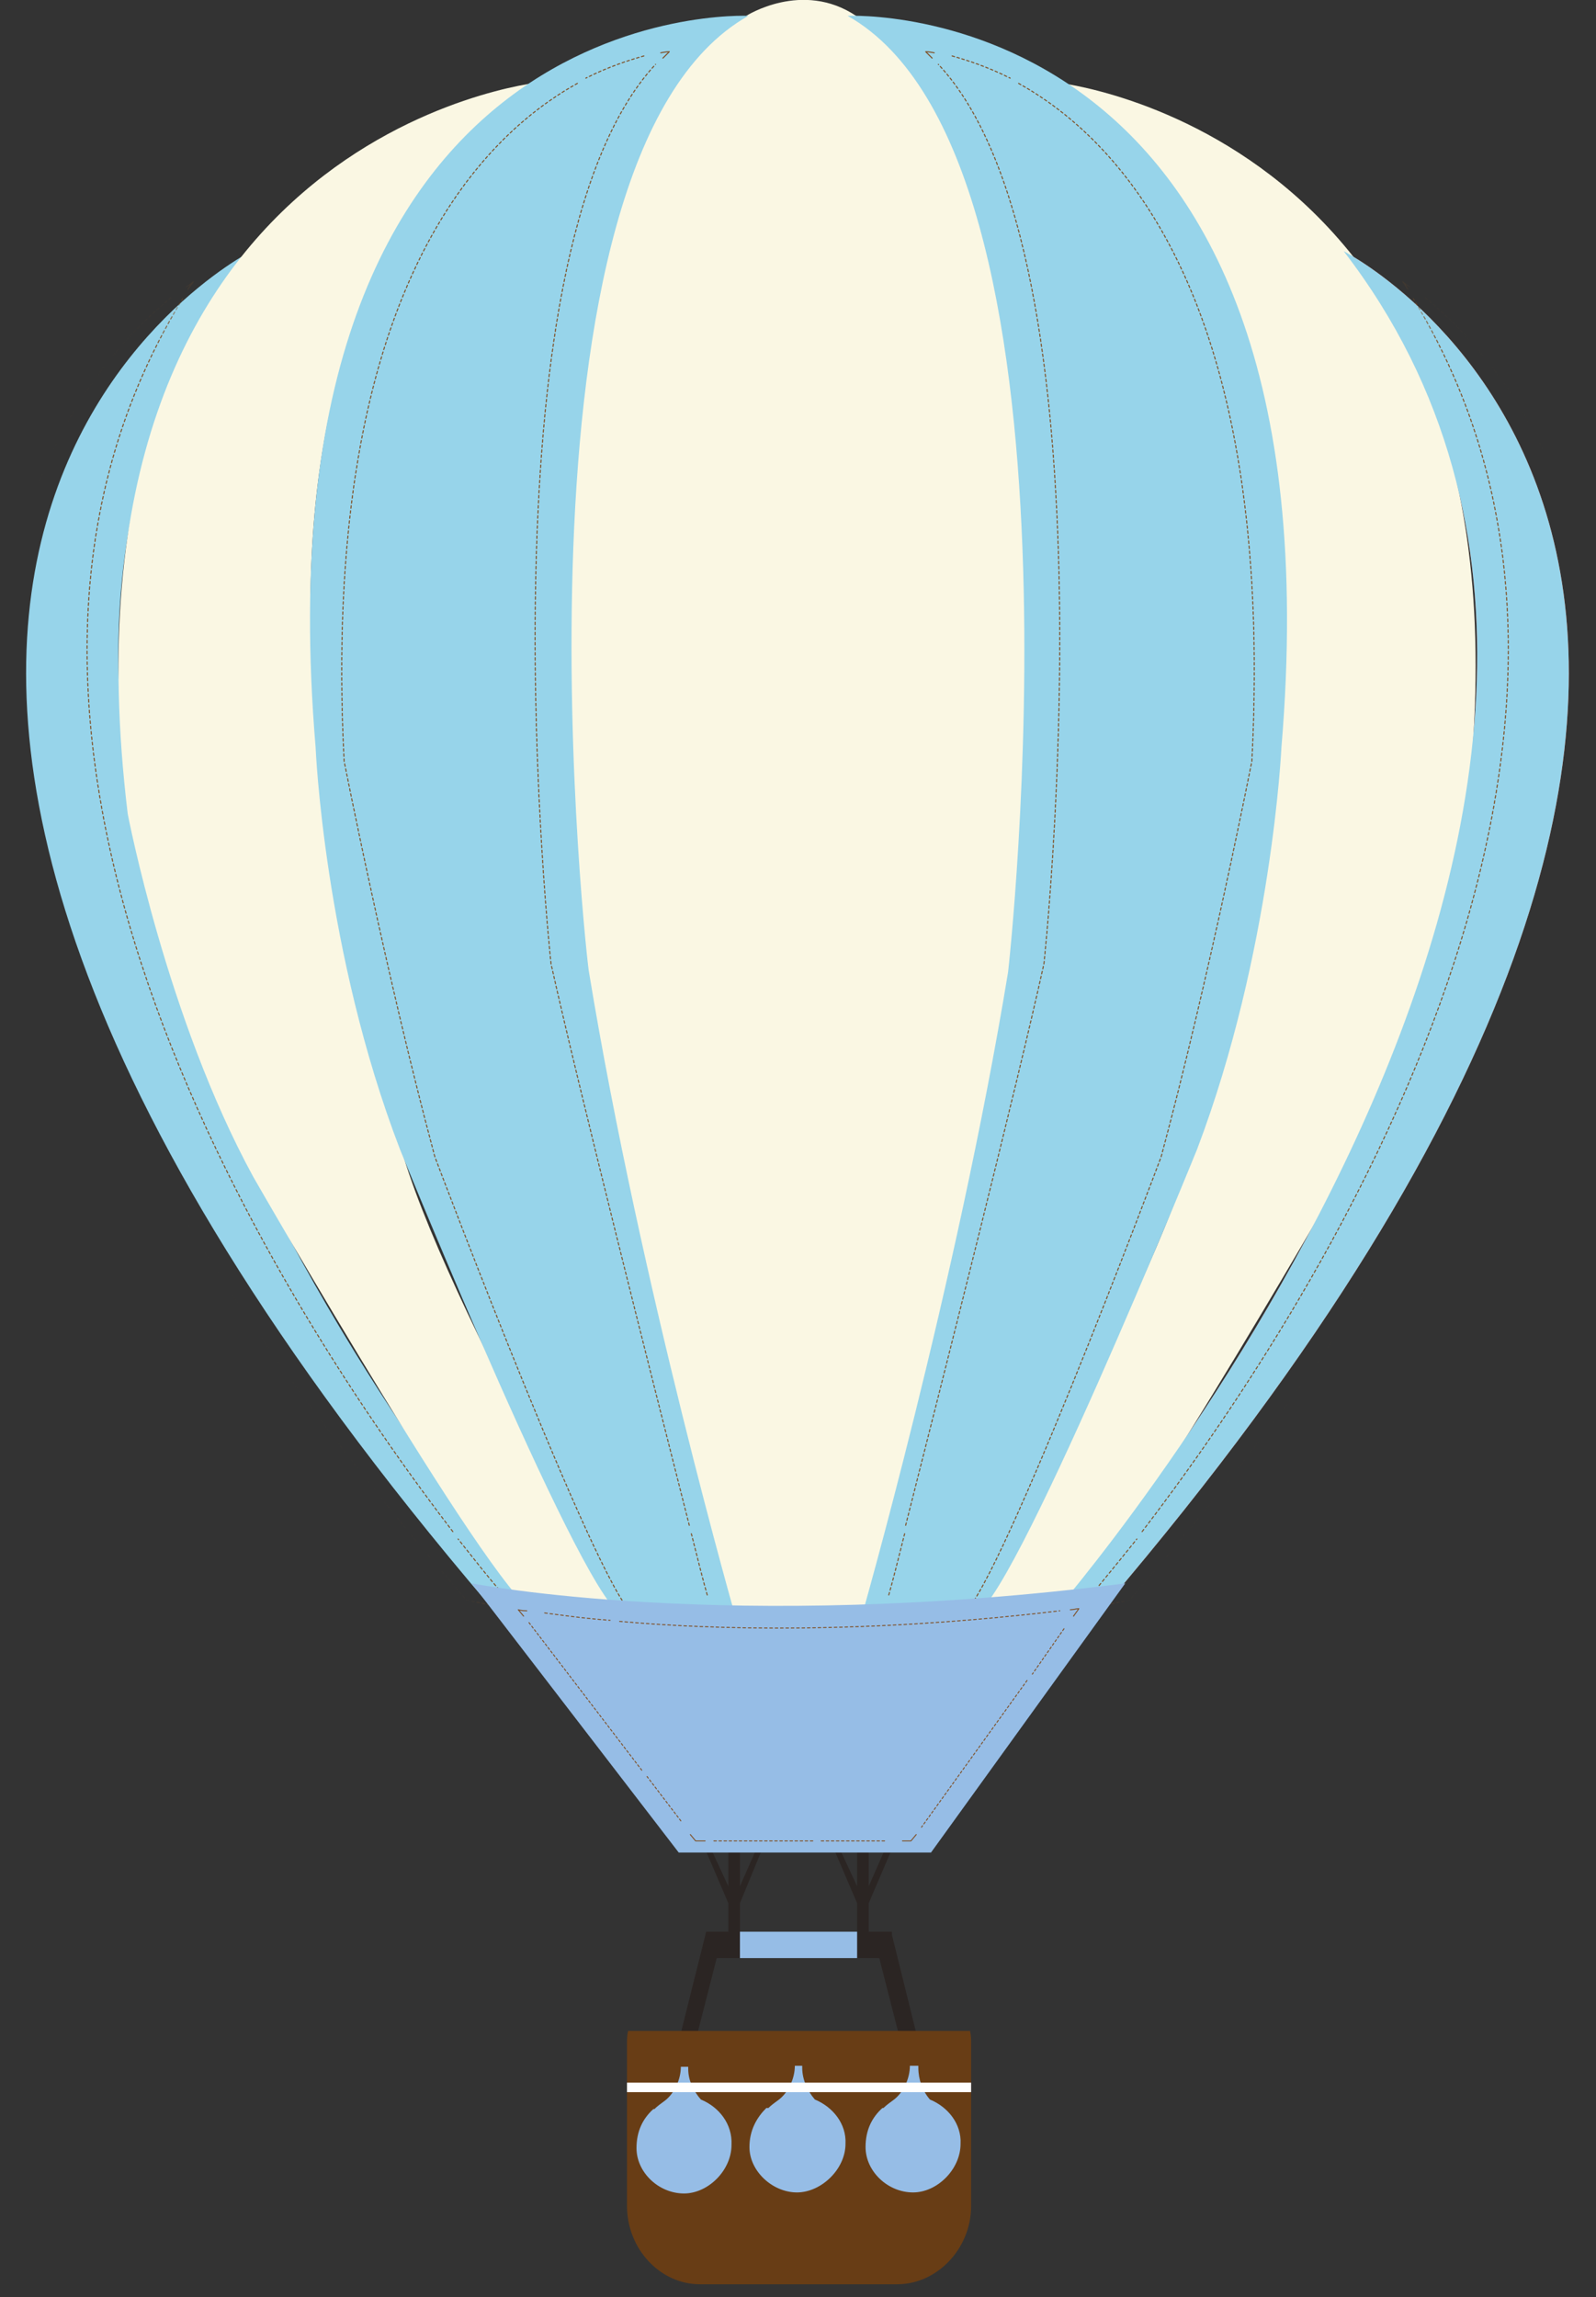 <?xml version="1.0" encoding="UTF-8"?> <svg xmlns="http://www.w3.org/2000/svg" width="107" height="154" viewBox="0 0 107 154" fill="none"><rect x="0" y="0" width="107" height="154" fill="#333333" stroke="none"/> <g clip-path="url(#clip0_27_141)"> <path d="M59.94 123.63L59.515 123.56L58.241 126.461V123.843H57.463V126.461L56.118 123.56L55.765 123.63L57.463 127.593V129.858H58.241V127.593L59.94 123.63Z" fill="#2B2523"></path> <path d="M51.236 123.63L50.882 123.56L49.608 126.461V123.843H48.829V126.461L47.485 123.56L47.131 123.63L48.829 127.593V129.858H49.608V127.593L51.236 123.63Z" fill="#2B2523"></path> <path d="M60.506 137.359L61.638 137.147L59.798 129.716V129.504H47.343L45.433 137.147L46.494 137.359L48.051 131.273H58.949L60.506 137.359Z" fill="#2B2523"></path> <path d="M57.463 129.504H49.608V131.273H57.463V129.504Z" fill="#96BDE6"></path> <path d="M42.106 136.156C42.036 136.51 42.036 136.722 42.036 136.935V147.903C42.036 150.734 44.23 153.14 46.919 153.14H60.152C62.841 153.14 65.106 150.734 65.106 147.903V136.935C65.106 136.722 65.106 136.51 65.035 136.156H42.106Z" fill="#683D15"></path> <path d="M62.346 140.756C61.85 140.19 61.568 139.411 61.568 138.633V138.491H61.001C61.001 139.341 60.577 140.261 59.94 140.756C59.657 140.968 59.444 141.11 59.232 141.322C59.232 141.322 59.232 141.322 59.161 141.322C58.454 141.959 58.029 142.808 58.029 143.941C58.029 145.568 59.515 146.984 61.214 146.984C62.841 146.984 64.398 145.427 64.398 143.728C64.469 142.384 63.549 141.251 62.346 140.756Z" fill="#96BDE6"></path> <path d="M54.632 140.756C54.137 140.19 53.783 139.411 53.783 138.633V138.491H53.288C53.288 139.341 52.863 140.261 52.226 140.756C51.943 140.968 51.731 141.11 51.519 141.322C51.448 141.322 51.448 141.322 51.377 141.322C50.74 141.959 50.245 142.808 50.245 143.941C50.245 145.568 51.802 146.984 53.429 146.984C55.057 146.984 56.684 145.427 56.684 143.728C56.755 142.384 55.835 141.251 54.632 140.756Z" fill="#96BDE6"></path> <path d="M46.989 140.756C46.494 140.19 46.14 139.482 46.14 138.704V138.562H45.645C45.645 139.411 45.22 140.331 44.583 140.827C44.3 141.039 44.088 141.181 43.876 141.393H43.805C43.097 142.03 42.673 142.879 42.673 144.011C42.673 145.639 44.159 147.054 45.857 147.054C47.485 147.054 49.042 145.497 49.042 143.799C49.112 142.384 48.192 141.251 46.989 140.756Z" fill="#96BDE6"></path> <path d="M65.106 139.624H42.036V140.261H65.106V139.624Z" fill="white"></path> <path d="M90.087 16.843C90.087 16.843 132.972 38.568 74.164 107.566L70.484 108.345C70.484 108.345 118.394 53.571 90.087 16.843Z" fill="#E86040"></path> <path d="M70.767 5.52C70.767 5.52 103.886 8.917 98.296 54.562C98.296 54.562 95.819 68.29 89.945 78.906C89.945 78.906 73.103 108.274 70.767 108.274H64.964C64.964 108.274 80.462 81.099 80.462 74.093C80.462 74.164 98.225 23.707 70.767 5.52Z" fill="#FAF7E3"></path> <path d="M50.032 1.062C50.032 1.062 53.783 -1.345 57.392 1.062C57.392 1.062 69.918 5.661 69.281 43.947C69.281 43.947 68.503 70.838 65.389 78.41C65.389 78.41 58.808 108.203 57.392 109.548L49.679 110.185C49.679 110.185 40.054 75.509 40.054 68.715C40.054 68.715 33.756 39.347 38.851 22.009C38.781 22.009 39.842 5.944 50.032 1.062Z" fill="#FAF7E3"></path> <path d="M56.826 1.062C56.826 1.062 90.157 -0.566 85.911 50.103C85.911 50.103 85.275 63.832 80.25 77.066C80.25 77.066 67.583 108.274 65.247 108.274L57.675 108.699C57.675 108.699 64.115 86.265 67.583 65.177C67.583 65.247 73.739 10.615 56.826 1.062Z" fill="#97D4EA"></path> <path d="M62.491 3.896C62.348 3.753 62.206 3.61 62.063 3.468C62.063 3.468 62.277 3.468 62.633 3.539" stroke="#7F5026" stroke-width="0.07" stroke-linecap="round" stroke-linejoin="round"></path> <path d="M63.832 3.751C64.823 4.034 66.167 4.458 67.724 5.237" stroke="#7F5026" stroke-width="0.07" stroke-linecap="round" stroke-linejoin="round" stroke-dasharray="0.17 0.17"></path> <path d="M68.29 5.591C75.296 9.483 85.487 20.381 83.93 51.023C83.93 51.023 81.099 65.46 77.844 77.561C77.844 77.561 66.309 108.345 64.327 108.345L60.435 108.557" stroke="#7F5026" stroke-width="0.07" stroke-linecap="round" stroke-linejoin="round" stroke-dasharray="0.17 0.17"></path> <path d="M59.733 108.632L59.091 108.703C59.091 108.703 59.162 108.489 59.233 108.132" stroke="#7F5026" stroke-width="0.07" stroke-linecap="round" stroke-linejoin="round"></path> <path d="M59.586 106.929C59.869 105.939 60.223 104.523 60.648 102.825" stroke="#7F5026" stroke-width="0.07" stroke-linecap="round" stroke-linejoin="round" stroke-dasharray="0.17 0.17"></path> <path d="M60.718 102.259C63.266 92.21 68.149 72.961 69.989 64.611C69.989 64.611 75.084 17.338 62.912 4.317" stroke="#7F5026" stroke-width="0.07" stroke-linecap="round" stroke-linejoin="round" stroke-dasharray="0.17 0.17"></path> <path d="M90.087 16.843C90.087 16.843 132.972 38.568 74.164 107.566L70.484 108.345C70.484 108.345 118.394 53.571 90.087 16.843Z" fill="#97D4EA"></path> <mask id="mask0_27_141" style="mask-type:luminance" maskUnits="userSpaceOnUse" x="70" y="16" width="36" height="93"> <path d="M90.087 16.843C90.087 16.843 132.972 38.568 74.164 107.566L70.484 108.345C70.484 108.345 118.394 53.571 90.087 16.843Z" fill="white"></path> </mask> <g mask="url(#mask0_27_141)"> <path d="M94.406 19.394C94.264 19.252 94.192 19.038 94.05 18.895C94.05 18.895 94.192 19.038 94.549 19.252" stroke="#7F5026" stroke-width="0.07" stroke-linecap="round" stroke-linejoin="round"></path> <path d="M95.536 19.956C96.385 20.593 97.446 21.584 98.65 22.929" stroke="#7F5026" stroke-width="0.07" stroke-linecap="round" stroke-linejoin="round" stroke-dasharray="0.18 0.18"></path> <path d="M99.074 23.424C107.212 32.907 118.323 58.171 75.721 107.283L73.527 107.708" stroke="#7F5026" stroke-width="0.07" stroke-linecap="round" stroke-linejoin="round" stroke-dasharray="0.18 0.18"></path> <path d="M72.895 107.851L72.253 107.994C72.253 107.994 72.396 107.851 72.61 107.566" stroke="#7F5026" stroke-width="0.07" stroke-linecap="round" stroke-linejoin="round"></path> <path d="M73.456 106.575C74.093 105.797 75.084 104.594 76.216 103.179" stroke="#7F5026" stroke-width="0.07" stroke-linecap="round" stroke-linejoin="round" stroke-dasharray="0.18 0.18"></path> <path d="M76.57 102.683C87.256 88.742 113.015 49.962 94.757 20.027" stroke="#7F5026" stroke-width="0.07" stroke-linecap="round" stroke-linejoin="round" stroke-dasharray="0.18 0.18"></path> </g> <path d="M16.843 16.843C16.843 16.843 -26.042 38.568 32.765 107.566L36.445 108.345C36.516 108.345 -11.393 53.571 16.843 16.843Z" fill="#97D4EA"></path> <path d="M36.162 5.52C36.162 5.52 3.043 8.917 8.563 54.562C8.563 54.562 11.181 68.29 16.984 78.906C16.984 78.906 33.827 108.274 36.162 108.274H41.965C41.965 108.274 26.396 81.099 26.396 74.093C26.467 74.164 8.704 23.707 36.162 5.52Z" fill="#FAF7E3"></path> <path d="M50.174 1.062C50.174 1.062 16.913 -0.566 21.159 50.103C21.159 50.103 21.726 63.832 26.821 77.066C26.821 77.066 39.488 108.274 41.823 108.274L49.395 108.699C49.395 108.699 42.956 86.265 39.488 65.177C39.417 65.247 33.19 10.615 50.174 1.062Z" fill="#97D4EA"></path> <path d="M44.443 3.896C44.586 3.753 44.728 3.61 44.871 3.468C44.871 3.468 44.657 3.468 44.3 3.539" stroke="#7F5026" stroke-width="0.07" stroke-linecap="round" stroke-linejoin="round"></path> <path d="M43.168 3.751C42.177 4.034 40.833 4.458 39.276 5.237" stroke="#7F5026" stroke-width="0.07" stroke-linecap="round" stroke-linejoin="round" stroke-dasharray="0.17 0.17"></path> <path d="M38.71 5.591C31.704 9.483 21.513 20.452 23.07 51.023C23.07 51.023 25.901 65.46 29.156 77.561C29.156 77.561 40.762 108.345 42.673 108.345L46.565 108.557" stroke="#7F5026" stroke-width="0.07" stroke-linecap="round" stroke-linejoin="round" stroke-dasharray="0.17 0.17"></path> <path d="M47.273 108.632L47.914 108.703C47.914 108.703 47.843 108.489 47.772 108.132" stroke="#7F5026" stroke-width="0.07" stroke-linecap="round" stroke-linejoin="round"></path> <path d="M47.414 106.929C47.131 105.939 46.777 104.523 46.352 102.825" stroke="#7F5026" stroke-width="0.07" stroke-linecap="round" stroke-linejoin="round" stroke-dasharray="0.17 0.17"></path> <path d="M46.211 102.259C43.663 92.21 38.78 72.89 36.941 64.611C36.941 64.611 31.845 17.338 43.946 4.317" stroke="#7F5026" stroke-width="0.07" stroke-linecap="round" stroke-linejoin="round" stroke-dasharray="0.17 0.17"></path> <mask id="mask1_27_141" style="mask-type:luminance" maskUnits="userSpaceOnUse" x="1" y="16" width="36" height="93"> <path d="M16.843 16.843C16.843 16.843 -26.042 38.568 32.765 107.566L36.445 108.345C36.516 108.345 -11.393 53.571 16.843 16.843Z" fill="white"></path> </mask> <g mask="url(#mask1_27_141)"> <path d="M12.598 19.394C12.669 19.252 12.812 19.109 12.954 18.895C12.954 18.895 12.812 19.038 12.455 19.252" stroke="#7F5026" stroke-width="0.07" stroke-linecap="round" stroke-linejoin="round"></path> <path d="M11.464 19.956C10.615 20.664 9.483 21.655 8.28 22.999" stroke="#7F5026" stroke-width="0.07" stroke-linecap="round" stroke-linejoin="round" stroke-dasharray="0.18 0.18"></path> <path d="M7.926 23.424C-0.212 32.907 -11.323 58.171 31.279 107.283L33.473 107.708" stroke="#7F5026" stroke-width="0.07" stroke-linecap="round" stroke-linejoin="round" stroke-dasharray="0.18 0.18"></path> <path d="M34.039 107.851L34.681 107.994C34.681 107.994 34.538 107.851 34.324 107.566" stroke="#7F5026" stroke-width="0.07" stroke-linecap="round" stroke-linejoin="round"></path> <path d="M33.473 106.575C32.765 105.797 31.845 104.594 30.713 103.179" stroke="#7F5026" stroke-width="0.07" stroke-linecap="round" stroke-linejoin="round" stroke-dasharray="0.18 0.18"></path> <path d="M30.359 102.683C19.673 88.742 -6.086 49.962 12.243 20.027" stroke="#7F5026" stroke-width="0.07" stroke-linecap="round" stroke-linejoin="round" stroke-dasharray="0.18 0.18"></path> </g> <path d="M31.633 106.151C31.633 106.151 48.829 109.548 75.438 106.151L62.417 124.197H45.503L31.633 106.151Z" fill="#96BDE6"></path> <path d="M35.103 108.349L34.747 107.921C34.747 107.921 34.961 107.992 35.317 107.992" stroke="#7F5026" stroke-width="0.064" stroke-linecap="round" stroke-linejoin="round"></path> <path d="M36.516 108.132C37.577 108.274 38.993 108.486 40.903 108.628" stroke="#7F5026" stroke-width="0.064" stroke-linecap="round" stroke-linejoin="round" stroke-dasharray="0.18 0.18"></path> <path d="M41.54 108.699C47.768 109.265 58.029 109.548 71.05 107.991" stroke="#7F5026" stroke-width="0.064" stroke-linecap="round" stroke-linejoin="round" stroke-dasharray="0.18 0.18"></path> <path d="M71.758 107.921C71.972 107.921 72.115 107.849 72.329 107.849L71.972 108.349" stroke="#7F5026" stroke-width="0.064" stroke-linecap="round" stroke-linejoin="round"></path> <path d="M71.333 109.194L69.21 112.237" stroke="#7F5026" stroke-width="0.064" stroke-linecap="round" stroke-linejoin="round" stroke-dasharray="0.15 0.15"></path> <path d="M68.856 112.661L61.78 122.498" stroke="#7F5026" stroke-width="0.064" stroke-linecap="round" stroke-linejoin="round" stroke-dasharray="0.15 0.15"></path> <path d="M61.426 122.993L61.072 123.418H60.506" stroke="#7F5026" stroke-width="0.064" stroke-linecap="round" stroke-linejoin="round"></path> <path d="M59.303 123.418H55.057" stroke="#7F5026" stroke-width="0.064" stroke-linecap="round" stroke-linejoin="round" stroke-dasharray="0.17 0.17"></path> <path d="M54.491 123.418H47.839" stroke="#7F5026" stroke-width="0.064" stroke-linecap="round" stroke-linejoin="round" stroke-dasharray="0.17 0.17"></path> <path d="M47.273 123.418H46.636L46.282 122.993" stroke="#7F5026" stroke-width="0.064" stroke-linecap="round" stroke-linejoin="round"></path> <path d="M45.645 122.073L43.38 119.101" stroke="#7F5026" stroke-width="0.064" stroke-linecap="round" stroke-linejoin="round" stroke-dasharray="0.15 0.15"></path> <path d="M43.026 118.677L35.454 108.769" stroke="#7F5026" stroke-width="0.064" stroke-linecap="round" stroke-linejoin="round" stroke-dasharray="0.15 0.15"></path> </g> <defs> <clipPath id="clip0_27_141"> <rect width="107" height="153.14" fill="white"></rect> </clipPath> </defs> </svg> 